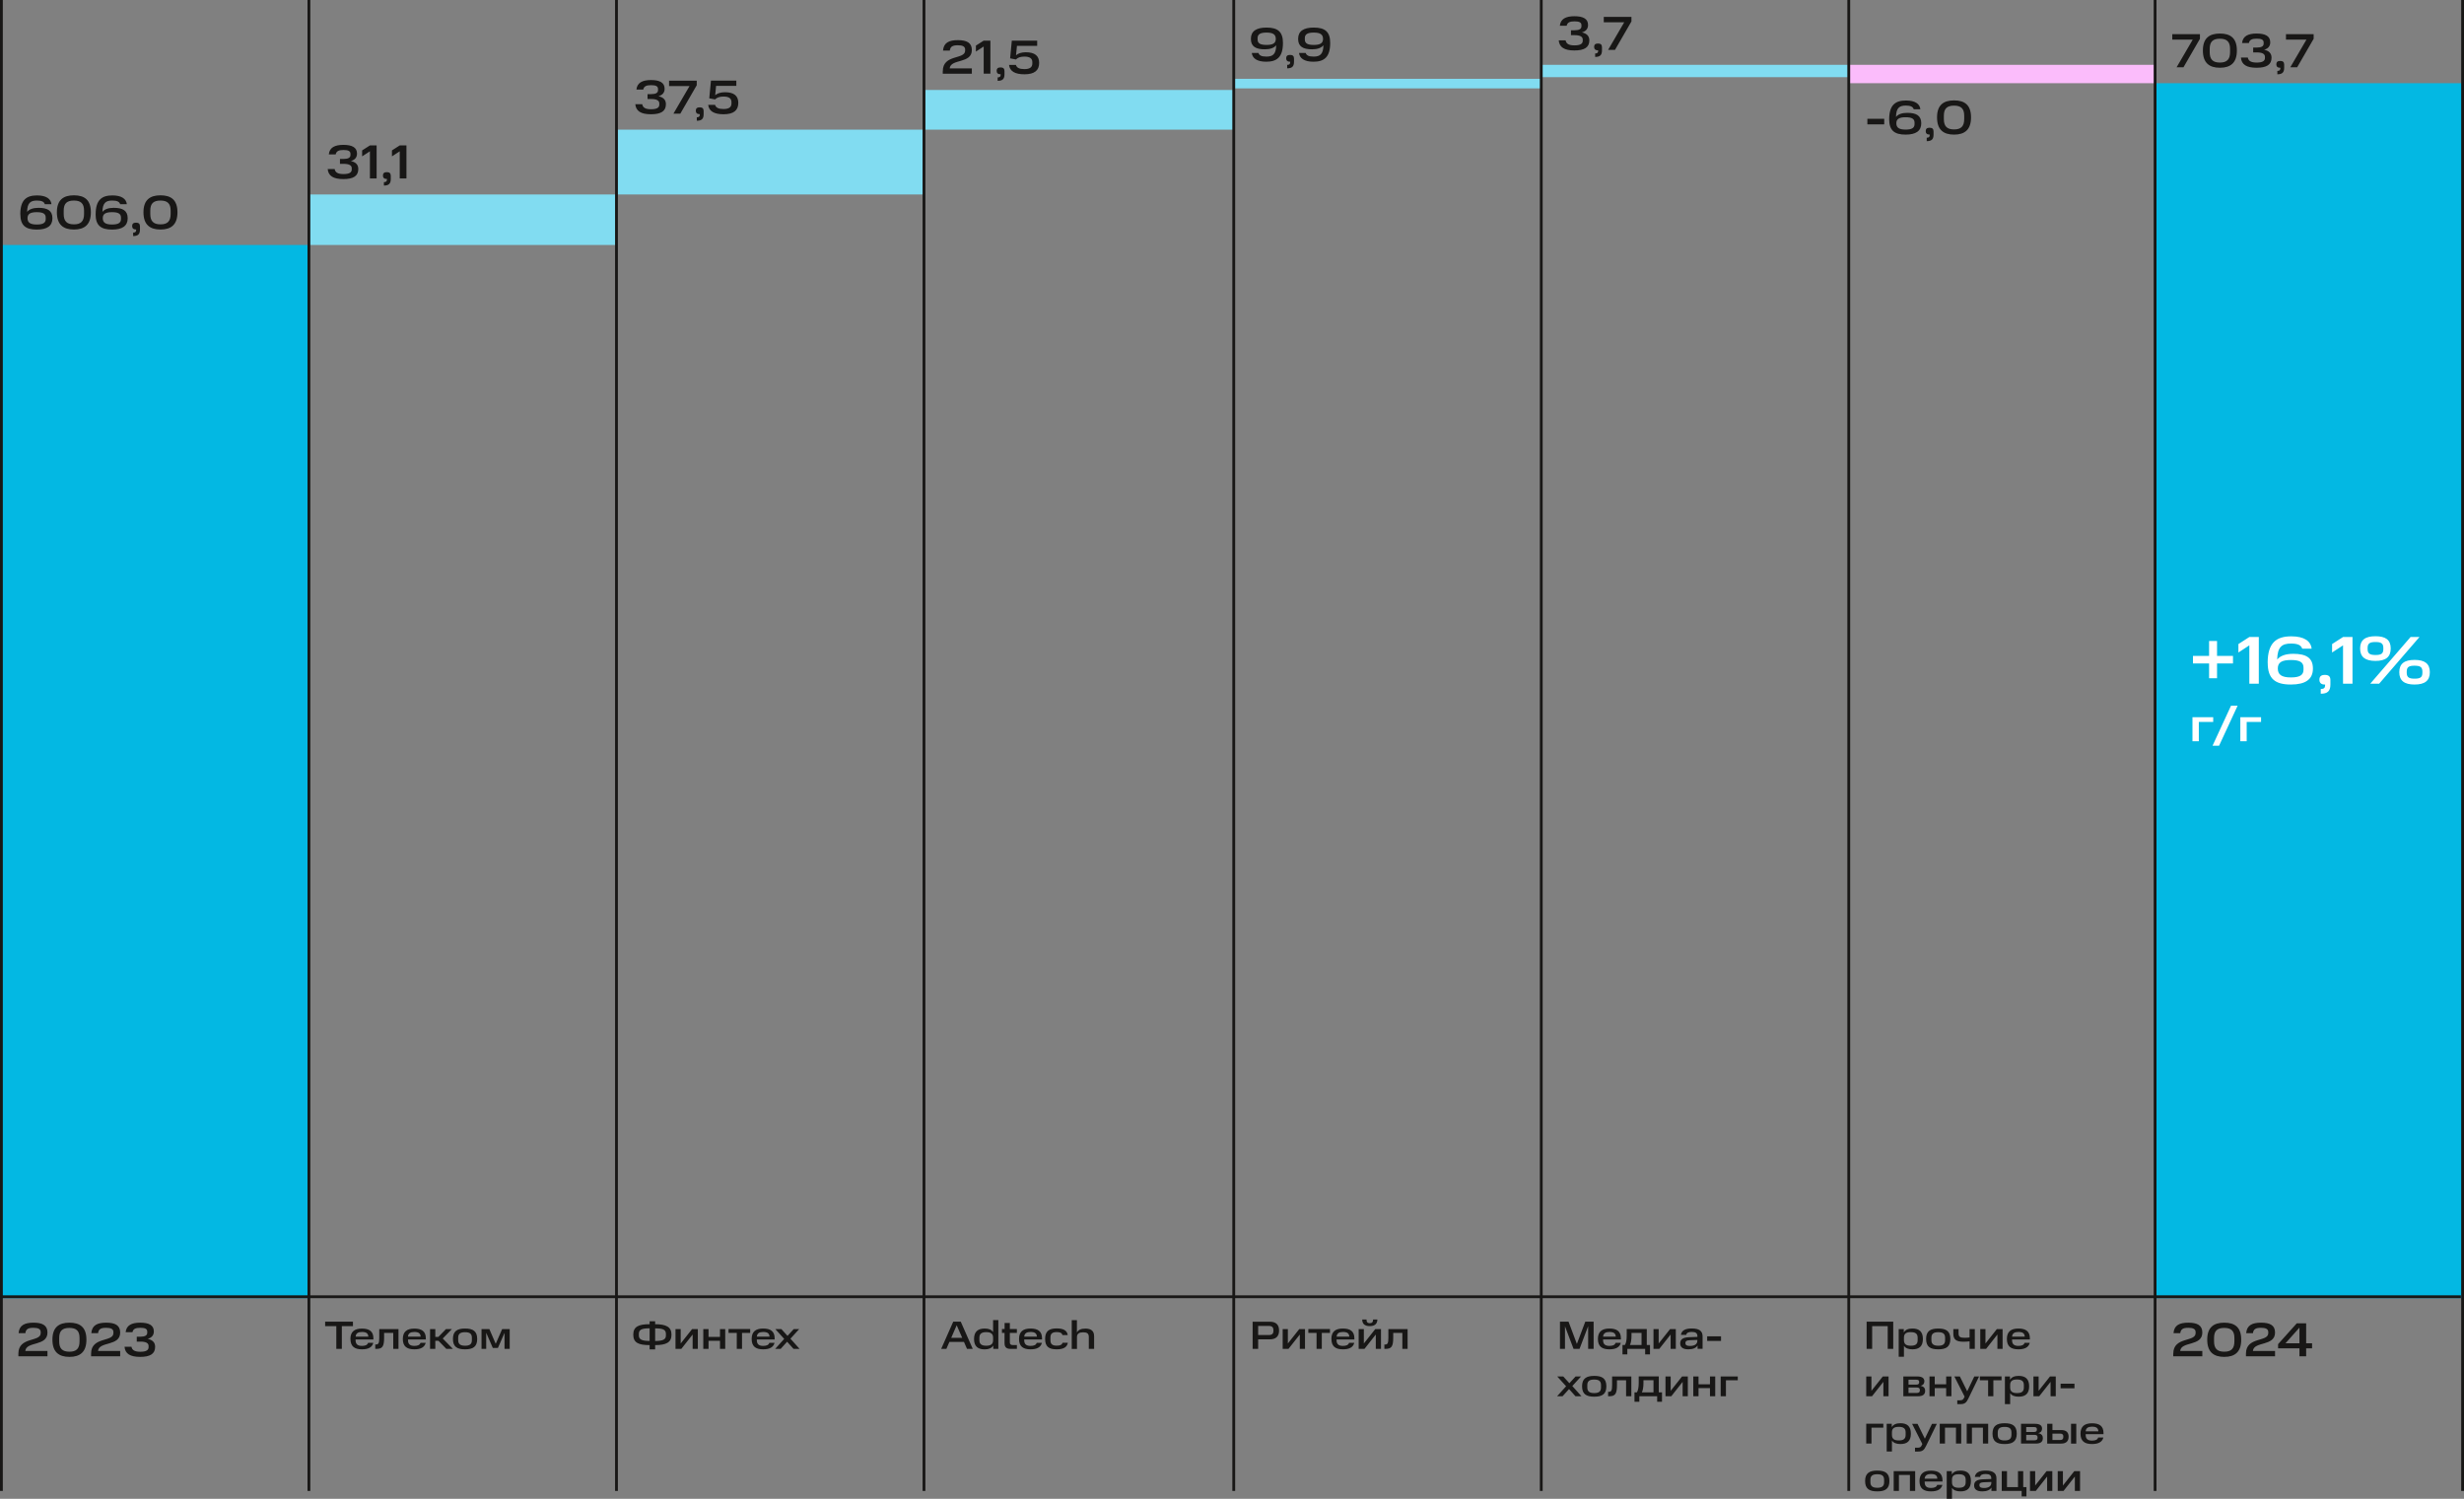 <?xml version="1.0" encoding="UTF-8"?>
<svg id="_Слой_2" data-name="Слой 2" xmlns="http://www.w3.org/2000/svg" xmlns:xlink="http://www.w3.org/1999/xlink" viewBox="0 0 437.1 265.9">
  <rect x="0" y="0" width="437.1" height="265.9" fill="#808080" stroke="none"/>
  <defs>
    <style>
      .cls-1 {
        fill: #181716;
      }

      .cls-2 {
        fill: #fff;
      }

      .cls-3, .cls-4 {
        fill: none;
      }

      .cls-5 {
        clip-path: url(#clippath-1);
      }

      .cls-4 {
        stroke: #181716;
        stroke-width: .5px;
      }

      .cls-6 {
        fill: #03b8e3;
      }

      .cls-7 {
        fill: #81dcf1;
      }

      .cls-8 {
        fill: #fbbcfb;
      }

      .cls-9 {
        clip-path: url(#clippath);
      }
    </style>
    <clipPath id="clippath">
      <rect class="cls-3" width="437.1" height="265.9"/>
    </clipPath>
    <clipPath id="clippath-1">
      <rect class="cls-3" width="437.1" height="265.9"/>
    </clipPath>
  </defs>
  <g id="_Слой_1-2" data-name="Слой 1">
    <rect class="cls-6" y="43.46" width="54.62" height="186.85"/>
    <rect class="cls-7" x="164.09" y="15.96" width="54.62" height="7.04"/>
    <rect class="cls-7" x="54.73" y="34.5" width="54.62" height="8.96"/>
    <rect class="cls-7" x="218.83" y="13.98" width="54.62" height="1.7"/>
    <rect class="cls-8" x="327.83" y="11.5" width="54.54" height="3.26"/>
    <rect class="cls-7" x="109.47" y="23" width="54.4" height="11.5"/>
    <rect class="cls-7" x="273.56" y="11.5" width="54.4" height="2.19"/>
    <rect class="cls-6" x="382.48" y="14.76" width="54.4" height="215.55"/>
    <g class="cls-9">
      <line class="cls-4" x1=".25" y1="264.5" x2=".25" y2="0"/>
      <line class="cls-4" x1="54.8" y1="264.5" x2="54.8" y2="0"/>
      <line class="cls-4" x1="218.86" y1="264.5" x2="218.86" y2="0"/>
      <line class="cls-4" x1="109.36" y1="264.5" x2="109.36" y2="0"/>
      <line class="cls-4" x1="273.41" y1="264.5" x2="273.41" y2="0"/>
      <line class="cls-4" x1="382.3" y1="264.5" x2="382.3" y2="0"/>
      <line class="cls-4" x1="163.91" y1="264.5" x2="163.91" y2="0"/>
      <line class="cls-4" x1="327.96" y1="264.5" x2="327.96" y2="0"/>
      <line class="cls-4" x1="436.85" y1="264.5" x2="436.85" y2="0"/>
      <line class="cls-4" y1="230.05" x2="436.55" y2="230.05"/>
      <path class="cls-1" d="M22.09,238.92c.1,1.24,1.01,1.8,2.78,1.8s2.65-.54,2.65-1.79c0-.8-.5-1.23-1.32-1.41.7-.2,1.09-.63,1.09-1.32,0-1.11-.89-1.55-2.42-1.55s-2.46.48-2.58,1.69h1.21c.12-.6.58-.78,1.39-.78s1.23.17,1.23.68v.2c0,.48-.41.7-1.23.7h-.63v.87h.66c.92,0,1.44.24,1.44.78v.2c0,.54-.43.82-1.47.82-.97,0-1.46-.27-1.57-.89h-1.22ZM16.16,240.14v.48h5.16v-.95h-3.93c.16-1.76,3.93-.77,3.93-3.27,0-1.29-.91-1.75-2.48-1.75s-2.53.46-2.64,1.86h1.2c.09-.73.51-.95,1.43-.95.8,0,1.29.19,1.29.76v.18c0,1.64-3.96.58-3.96,3.64M9.3,237.66c0,2.2,1.14,3.06,3.02,3.06s3.01-.86,3.01-3.06-1.14-3.01-3.01-3.01-3.02.82-3.02,3.01M14.11,237.96c0,1.28-.56,1.85-1.8,1.84-1.25,0-1.81-.56-1.81-1.84v-.6c0-1.26.57-1.78,1.81-1.78s1.8.54,1.8,1.78v.6ZM3.26,240.14v.48h5.16v-.95h-3.93c.16-1.76,3.93-.77,3.93-3.27,0-1.29-.91-1.75-2.48-1.75s-2.53.46-2.64,1.86h1.2c.09-.73.51-.95,1.43-.95.8,0,1.29.19,1.29.76v.18c0,1.64-3.96.58-3.96,3.64"/>
      <path class="cls-1" d="M193.16,239.3h.93v-2.24c0-.98-.57-1.36-1.57-1.36-.67,0-1.23.2-1.48.68v-2.18h-.92v5.11h.93v-2.12c0-.61.43-.83,1.09-.83s1.01.18,1.01.82v2.14ZM185.4,237.54c0,1.39.7,1.84,2.06,1.84,1.2,0,1.84-.39,1.97-1.17h-.93c-.11.34-.38.52-1.04.52-.73,0-1.12-.24-1.12-.97v-.48c0-.69.35-.96,1.12-.96.63,0,.91.16,1.02.53h.93c-.11-.83-.8-1.18-1.95-1.18-1.4,0-2.06.52-2.06,1.85M182.81,236.3c.74,0,1.1.23,1.13.83h-2.25c.04-.6.46-.83,1.12-.83M180.77,237.54c0,1.33.73,1.84,2.04,1.84,1.13,0,1.82-.36,2.02-1.16h-.92c-.12.38-.47.55-1.1.55-.74,0-1.12-.3-1.12-1v-.14h3.16v-.2c0-1.25-.74-1.74-2.04-1.74s-2.04.54-2.04,1.85M177.73,236.47h.47v1.79c0,.74.32,1.04,1.08,1.04h1.11v-.68h-.72c-.39,0-.53-.15-.53-.48v-1.67h1.25v-.69h-1.25v-1.08h-.93v1.08h-.47v.69ZM176.17,237.76c0,.71-.43.98-1.22.98s-1.21-.27-1.21-.97v-.46c0-.71.43-.98,1.21-.98s1.22.27,1.22.97v.45ZM172.79,237.56c0,1.32.71,1.83,1.9,1.83.71,0,1.22-.22,1.51-.68v.59h.9v-5.11h-.93v2.13c-.29-.43-.78-.63-1.48-.63-1.19,0-1.9.53-1.9,1.86h0ZM169.71,235.11l.98,2.23h-1.95l.97-2.23ZM169.1,234.47l-2.14,4.83h.92l.54-1.24h2.58l.54,1.24h1.02l-2.13-4.83h-1.34Z"/>
      <path class="cls-1" d="M25.45,37.66c0,2.2,1.14,3.06,3.02,3.06s3.01-.86,3.01-3.06-1.14-3.01-3.01-3.01-3.02.82-3.02,3.01M30.27,37.96c0,1.28-.56,1.85-1.8,1.84-1.25,0-1.81-.56-1.81-1.84v-.6c0-1.26.57-1.78,1.81-1.78s1.8.54,1.8,1.78v.6ZM23.62,41.28v.6c.86,0,1.21-.33,1.21-1.16v-.57c0-.45-.23-.65-.7-.65s-.69.2-.69.6.24.61.67.61h.04v.1c0,.32-.16.46-.54.46M21.46,38.85c0,.69-.48.98-1.59.98-1.18,0-1.64-.36-1.64-1.13s.54-1.06,1.64-1.06,1.59.27,1.59.97v.24ZM16.96,38c0,1.98.92,2.73,2.91,2.73,1.84,0,2.78-.65,2.78-2.01s-.88-1.85-2.47-1.85c-.95,0-1.64.25-2.01.72.03-1.58.59-2.01,1.74-2.01.88,0,1.27.22,1.41.65h1.18c-.1-.95-.93-1.56-2.56-1.56-1.85,0-2.97.77-2.97,3.34M10.09,37.66c0,2.2,1.14,3.06,3.02,3.06s3.01-.86,3.01-3.06-1.14-3.01-3.01-3.01-3.02.82-3.02,3.01M14.91,37.96c0,1.28-.56,1.85-1.8,1.84-1.25,0-1.81-.56-1.81-1.84v-.6c0-1.26.57-1.78,1.81-1.78s1.8.54,1.8,1.78v.6ZM8.11,38.85c0,.69-.48.98-1.59.98-1.18,0-1.64-.36-1.64-1.13s.54-1.06,1.64-1.06,1.59.27,1.59.97v.24ZM3.61,38c0,1.98.92,2.73,2.91,2.73,1.84,0,2.78-.65,2.78-2.01s-.88-1.85-2.47-1.85c-.95,0-1.64.25-2.02.72.03-1.58.59-2.01,1.73-2.01.88,0,1.28.22,1.41.65h1.18c-.1-.95-.93-1.56-2.56-1.56-1.85,0-2.97.77-2.97,3.34"/>
      <path class="cls-1" d="M179,11.52c.13,1.12,1.06,1.66,2.73,1.66,1.77,0,2.61-.68,2.61-2.02,0-1.25-.76-1.89-2.37-1.89-.78,0-1.39.22-1.73.53l.16-1.66h3.59v-.93h-4.5l-.3,3.14,1.03.2c.34-.36.85-.51,1.51-.51.9,0,1.4.3,1.4.98v.24c0,.71-.5,1-1.41,1-.86,0-1.35-.22-1.5-.74h-1.23ZM176.98,13.74v.6c.86,0,1.21-.33,1.21-1.16v-.57c0-.45-.23-.65-.7-.65s-.69.2-.69.6.24.61.67.61h.04v.1c0,.32-.16.46-.54.46M173.12,8.09v1.06l1.38-.9v4.82h1.19v-5.86h-1.19l-1.38.88ZM167.24,12.6v.48h5.16v-.95h-3.93c.16-1.76,3.93-.77,3.93-3.26,0-1.29-.91-1.75-2.48-1.75s-2.53.46-2.63,1.86h1.2c.09-.73.51-.95,1.43-.95.8,0,1.29.19,1.29.77v.18c0,1.64-3.96.58-3.96,3.64"/>
      <path class="cls-1" d="M69.53,26.68v1.06l1.38-.9v4.82h1.19v-5.86h-1.19l-1.38.88ZM68.1,32.33v.59c.86,0,1.22-.33,1.22-1.16v-.57c0-.45-.23-.65-.7-.65s-.69.2-.69.6.24.61.67.61h.04v.1c0,.32-.16.46-.54.46M64.24,26.68v1.06l1.38-.9v4.82h1.19v-5.86h-1.19l-1.38.88ZM58.13,29.97c.1,1.24,1.01,1.8,2.78,1.8s2.65-.54,2.65-1.79c0-.8-.5-1.23-1.32-1.41.7-.2,1.09-.63,1.09-1.32,0-1.11-.89-1.55-2.42-1.55s-2.46.48-2.58,1.69h1.22c.12-.6.58-.78,1.39-.78s1.23.17,1.23.68v.21c0,.48-.41.7-1.23.7h-.63v.87h.65c.92,0,1.44.24,1.44.78v.21c0,.54-.43.82-1.47.82-.97,0-1.46-.27-1.56-.89h-1.22Z"/>
      <path class="cls-1" d="M231.47,6.76c0-.69.49-.98,1.59-.98,1.18,0,1.64.36,1.64,1.13s-.54,1.06-1.64,1.06-1.59-.27-1.59-.97v-.24ZM235.97,7.62c0-1.98-.92-2.73-2.91-2.73-1.84,0-2.78.65-2.78,2.01s.88,1.85,2.47,1.85c.95,0,1.64-.25,2.02-.72-.04,1.58-.59,2.01-1.74,2.01-.88,0-1.27-.22-1.41-.65h-1.18c.1.95.93,1.56,2.56,1.56,1.85,0,2.97-.77,2.97-3.34M228.34,11.52v.6c.86,0,1.21-.33,1.21-1.16v-.57c0-.45-.23-.65-.7-.65s-.69.2-.69.6.24.61.67.61h.04v.1c0,.32-.16.46-.54.46M223.09,6.76c0-.69.49-.98,1.59-.98,1.18,0,1.64.36,1.64,1.13s-.54,1.06-1.64,1.06-1.59-.27-1.59-.97v-.24ZM227.59,7.62c0-1.98-.92-2.73-2.91-2.73-1.84,0-2.78.65-2.78,2.01s.88,1.85,2.47,1.85c.95,0,1.64-.25,2.02-.72-.03,1.58-.59,2.01-1.74,2.01-.88,0-1.27-.22-1.41-.65h-1.18c.1.95.93,1.56,2.56,1.56,1.85,0,2.97-.77,2.97-3.34"/>
      <path class="cls-1" d="M343.62,20.82c0,2.2,1.14,3.06,3.02,3.06s3.01-.86,3.01-3.06-1.14-3.01-3.01-3.01-3.02.82-3.02,3.01M348.44,21.12c0,1.27-.56,1.85-1.8,1.84-1.25,0-1.81-.56-1.81-1.84v-.6c0-1.26.57-1.78,1.81-1.78s1.8.54,1.8,1.78v.6ZM341.79,24.44v.6c.86,0,1.21-.33,1.21-1.16v-.57c0-.45-.23-.65-.7-.65s-.69.19-.69.6.24.61.67.61h.04v.1c0,.32-.16.46-.54.46M339.63,22.01c0,.69-.49.98-1.59.98-1.18,0-1.64-.36-1.64-1.13s.54-1.06,1.64-1.06,1.59.27,1.59.97v.24ZM335.13,21.15c0,1.98.92,2.73,2.91,2.73,1.84,0,2.78-.65,2.78-2.01s-.88-1.85-2.47-1.85c-.95,0-1.64.25-2.01.72.03-1.58.59-2.01,1.73-2.01.88,0,1.28.22,1.41.65h1.18c-.1-.95-.92-1.55-2.56-1.55-1.85,0-2.97.77-2.97,3.34M331.26,22.07h2.99v-.99h-2.99v.99Z"/>
      <path class="cls-1" d="M125.63,18.61c.13,1.12,1.06,1.66,2.73,1.66,1.77,0,2.61-.68,2.61-2.02,0-1.25-.76-1.89-2.37-1.89-.78,0-1.39.22-1.73.53l.16-1.66h3.59v-.93h-4.5l-.3,3.14,1.03.2c.34-.36.85-.51,1.51-.51.9,0,1.4.3,1.4.98v.24c0,.7-.5.99-1.41.99-.86,0-1.35-.22-1.5-.74h-1.23ZM123.61,20.83v.59c.86,0,1.21-.33,1.21-1.16v-.57c0-.45-.23-.65-.7-.65s-.69.2-.69.6.24.61.67.61h.04v.1c0,.32-.16.46-.54.46M118.69,15.27h3.63l-2.86,4.9h1.22l2.92-5.05v-.81h-4.91v.97ZM112.7,18.47c.1,1.24,1.01,1.8,2.78,1.8s2.65-.54,2.65-1.79c0-.8-.5-1.23-1.32-1.41.7-.2,1.09-.63,1.09-1.32,0-1.11-.89-1.55-2.42-1.55s-2.46.48-2.58,1.69h1.21c.12-.6.58-.78,1.39-.78s1.23.17,1.23.68v.21c0,.48-.41.7-1.23.7h-.63v.87h.65c.92,0,1.44.24,1.44.78v.21c0,.54-.43.82-1.47.82-.97,0-1.46-.27-1.56-.89h-1.22Z"/>
      <path class="cls-1" d="M284.5,3.95h3.63l-2.86,4.9h1.22l2.92-5.05v-.81h-4.91v.97ZM282.97,9.51v.59c.86,0,1.21-.33,1.21-1.16v-.57c0-.45-.23-.65-.7-.65s-.69.2-.69.6.24.61.67.61h.04v.1c0,.32-.16.46-.54.46M276.51,7.15c.1,1.24,1.01,1.8,2.78,1.8s2.65-.54,2.65-1.79c0-.8-.5-1.23-1.32-1.41.7-.2,1.09-.63,1.09-1.32,0-1.11-.89-1.55-2.42-1.55s-2.46.48-2.58,1.69h1.21c.12-.6.58-.78,1.39-.78s1.23.17,1.23.68v.2c0,.48-.41.7-1.23.7h-.63v.87h.65c.92,0,1.44.24,1.44.78v.21c0,.54-.43.82-1.47.82-.97,0-1.46-.27-1.57-.89h-1.22Z"/>
      <path class="cls-1" d="M405.52,7.03h3.63l-2.86,4.9h1.22l2.92-5.05v-.82h-4.91v.97ZM403.99,12.58v.6c.86,0,1.21-.33,1.21-1.16v-.57c0-.45-.23-.64-.7-.64s-.69.19-.69.6.24.61.67.61h.04v.1c0,.32-.16.46-.54.46M397.53,10.22c.1,1.24,1.01,1.8,2.78,1.8s2.65-.54,2.65-1.79c0-.8-.5-1.23-1.32-1.41.71-.19,1.09-.63,1.09-1.32,0-1.1-.89-1.55-2.42-1.55s-2.46.48-2.58,1.69h1.21c.12-.6.58-.78,1.39-.78s1.23.17,1.23.68v.2c0,.48-.41.7-1.23.7h-.63v.86h.65c.92,0,1.44.24,1.44.78v.2c0,.54-.43.82-1.47.82-.97,0-1.46-.27-1.57-.89h-1.22ZM390.78,8.96c0,2.2,1.14,3.06,3.02,3.06s3.01-.86,3.01-3.06-1.14-3.01-3.01-3.01-3.02.82-3.02,3.01M395.6,9.26c0,1.27-.56,1.84-1.8,1.84-1.25,0-1.81-.56-1.81-1.84v-.6c0-1.26.57-1.79,1.81-1.79s1.8.55,1.8,1.79v.6ZM385.35,7.03h3.63l-2.86,4.9h1.22l2.92-5.05v-.82h-4.91v.97Z"/>
      <path class="cls-1" d="M87.42,239.13h.91l1.17-2.67v2.84h.92v-3.51h-1.34l-1.14,2.61-1.13-2.61h-1.39v3.51h.83v-2.86l1.17,2.69ZM80.35,237.54c0,1.39.75,1.84,2.15,1.84s2.15-.45,2.15-1.84-.75-1.85-2.15-1.85-2.15.47-2.15,1.85M83.71,237.75c0,.73-.41.99-1.21.99s-1.22-.27-1.22-.99v-.43c0-.72.41-.98,1.22-.98s1.21.26,1.21.98v.43ZM79.11,235.79l-1.35,1.39h-.54v-1.39h-.93v3.51h.93v-1.44h.56l1.4,1.44h1.16l-1.8-1.84,1.62-1.67h-1.05ZM73.49,236.3c.74,0,1.1.23,1.13.83h-2.25c.03-.6.46-.83,1.12-.83M71.46,237.54c0,1.33.73,1.84,2.04,1.84,1.13,0,1.82-.36,2.02-1.16h-.92c-.12.38-.47.55-1.1.55-.74,0-1.12-.3-1.12-1v-.14h3.16v-.2c0-1.25-.74-1.73-2.04-1.73s-2.04.54-2.04,1.85M66.58,239.3h.2c1.04,0,1.36-.42,1.36-1.97v-.86h1.62v2.83h.93v-3.51h-3.41v1.52c0,1-.15,1.21-.61,1.21h-.1v.78ZM64.21,236.3c.74,0,1.1.23,1.13.83h-2.25c.03-.6.46-.83,1.12-.83M62.17,237.54c0,1.33.73,1.84,2.04,1.84,1.13,0,1.82-.36,2.01-1.16h-.92c-.12.38-.47.55-1.1.55-.74,0-1.12-.3-1.12-1v-.14h3.16v-.2c0-1.25-.74-1.73-2.04-1.73s-2.04.54-2.04,1.85M59.66,235.27v4.03h.98v-4.03h1.97v-.8h-4.93v.8h1.97Z"/>
      <path class="cls-1" d="M245.59,239.3h.2c1.04,0,1.36-.42,1.36-1.97v-.86h1.62v2.83h.93v-3.51h-3.41v1.53c0,1-.15,1.21-.61,1.21h-.1v.78ZM241.65,234.09c.01.78.45,1.17,1.34,1.17s1.33-.4,1.35-1.17h-.76c0,.45-.19.65-.59.65s-.58-.2-.58-.65h-.76ZM241.02,235.79v3.51h1.03l2.01-2.55v2.55h.92v-3.51h-1.02l-2.02,2.55v-2.55h-.92ZM238.23,236.3c.74,0,1.1.23,1.13.83h-2.25c.04-.6.46-.83,1.12-.83M236.19,237.54c0,1.33.73,1.84,2.04,1.84,1.13,0,1.82-.36,2.01-1.16h-.92c-.12.38-.47.55-1.1.55-.74,0-1.12-.3-1.12-1v-.14h3.16v-.2c0-1.25-.74-1.74-2.04-1.74s-2.04.54-2.04,1.85M233.55,236.47v2.83h.93v-2.83h1.45v-.69h-3.84v.69h1.46ZM227.54,235.79v3.51h1.03l2.01-2.55v2.55h.92v-3.51h-1.02l-2.02,2.55v-2.55h-.92ZM225.9,236.14c0,.42-.23.7-.78.7h-1.93v-1.61h1.93c.55,0,.78.29.78.71v.2ZM222.21,234.47v4.83h.98v-1.69h2.07c1.13,0,1.64-.58,1.64-1.57s-.51-1.56-1.64-1.56h-3.04Z"/>
      <path class="cls-1" d="M365.03,260.99v3.51h1.03l2.01-2.55v2.55h.92v-3.51h-1.02l-2.02,2.55v-2.55h-.92ZM360.11,260.99v3.51h1.03l2.01-2.55v2.55h.92v-3.51h-1.02l-2.02,2.55v-2.55h-.92ZM358.62,265.48h.86v-1.66h-.57v-2.83h-.93v2.83h-1.95v-2.83h-.93v3.51h3.53v.98ZM351.94,263.98c-.56,0-.8-.15-.8-.48v-.06c0-.34.24-.45.79-.48l1.32-.05v.14c0,.67-.57.93-1.31.93M350.2,263.53c0,.65.43,1.05,1.45,1.05.81,0,1.36-.25,1.62-.68v.6h.89v-2.22c0-.96-.63-1.39-1.92-1.39-1.2,0-1.81.39-1.92,1.13h.93c.09-.38.41-.52,1-.52.67,0,.99.21.99.77v.11l-1.52.06c-1.11.05-1.52.42-1.52,1.08h0ZM348.7,262.96c0,.73-.43.98-1.22.98s-1.21-.27-1.21-.98v-.5c.02-.68.43-.92,1.21-.92s1.22.25,1.22.97v.45ZM345.34,260.99v4.91h.93v-1.94c.29.43.8.62,1.51.62,1.18,0,1.85-.52,1.85-1.84s-.68-1.85-1.85-1.85c-.74,0-1.25.21-1.54.69v-.59h-.9ZM342.54,261.5c.74,0,1.1.23,1.13.83h-2.25c.04-.59.46-.83,1.12-.83M340.51,262.74c0,1.33.73,1.84,2.04,1.84,1.13,0,1.82-.36,2.02-1.16h-.92c-.12.38-.47.55-1.1.55-.74,0-1.12-.3-1.12-1v-.14h3.16v-.19c0-1.25-.74-1.74-2.04-1.74s-2.04.54-2.04,1.85M335.93,260.99v3.51h.93v-2.83h1.95v2.83h.93v-3.51h-3.81ZM330.86,262.74c0,1.39.75,1.84,2.16,1.84s2.15-.45,2.15-1.84-.75-1.85-2.15-1.85-2.16.47-2.16,1.85M334.23,262.95c0,.73-.41.99-1.21.99s-1.22-.27-1.22-.99v-.43c0-.72.41-.98,1.22-.98s1.21.26,1.21.98v.43Z"/>
      <path class="cls-1" d="M371.11,253.1c.74,0,1.1.23,1.13.83h-2.25c.04-.6.46-.83,1.12-.83M369.07,254.34c0,1.33.73,1.84,2.04,1.84,1.13,0,1.82-.36,2.02-1.16h-.92c-.12.38-.47.55-1.1.55-.74,0-1.12-.3-1.12-1v-.14h3.16v-.2c0-1.25-.74-1.73-2.04-1.73s-2.04.54-2.04,1.85M367.39,256.1h.93v-3.51h-.93v3.51ZM366.02,254.96c0,.32-.17.51-.57.51h-1.36v-1.14h1.36c.4,0,.57.17.57.46v.16ZM363.16,256.1h2.49c.87,0,1.31-.43,1.31-1.22s-.44-1.18-1.31-1.18h-1.56v-1.12h-.93v3.51ZM361.33,253.64c0,.23-.11.4-.49.4h-1.4v-.87h1.4c.37,0,.49.14.49.37v.11ZM361.45,255.09c0,.29-.18.43-.57.43h-1.44v-.97h1.44c.39,0,.57.14.57.41v.13ZM358.52,252.59v3.51h2.61c.87,0,1.26-.32,1.26-.99,0-.4-.21-.75-.83-.86.52-.12.69-.44.69-.8,0-.53-.35-.86-1.27-.86h-2.46ZM353.46,254.34c0,1.39.76,1.84,2.15,1.84s2.15-.45,2.15-1.84-.75-1.85-2.15-1.85-2.15.47-2.15,1.85M356.82,254.55c0,.73-.41.99-1.21.99s-1.22-.27-1.22-.99v-.43c0-.72.41-.98,1.22-.98s1.21.26,1.21.98v.43ZM348.88,252.59v3.51h.93v-2.83h1.95v2.83h.93v-3.51h-3.81ZM344.1,252.59v3.51h.93v-2.83h1.95v2.83h.93v-3.51h-3.81ZM339.19,252.59l1.82,3.58-.08.18c-.18.4-.34.48-.76.48h-.46v.68h.56c.74,0,1.06-.25,1.41-1l1.9-3.91h-.86l-1.26,2.63-1.3-2.63h-.97ZM338.05,254.56c0,.74-.43.98-1.22.98s-1.21-.27-1.21-.98v-.5c.02-.68.43-.93,1.21-.93s1.22.25,1.22.97v.45ZM334.69,252.59v4.91h.93v-1.94c.29.43.8.62,1.51.62,1.18,0,1.85-.52,1.85-1.84s-.68-1.85-1.85-1.85c-.74,0-1.25.21-1.54.69v-.59h-.9ZM331.06,252.59v3.51h.93v-2.83h2.1v-.69h-3.03Z"/>
      <path class="cls-1" d="M365.54,246.29h2.46v-.82h-2.46v.82ZM360.72,244.19v3.51h1.03l2.01-2.55v2.55h.92v-3.51h-1.02l-2.02,2.55v-2.55h-.92ZM359.02,246.16c0,.74-.43.98-1.22.98s-1.21-.27-1.21-.98v-.5c.02-.68.43-.93,1.21-.93s1.22.25,1.22.97v.45ZM355.66,244.19v4.91h.93v-1.94c.29.43.8.62,1.51.62,1.18,0,1.86-.52,1.86-1.84s-.68-1.85-1.86-1.85c-.73,0-1.25.21-1.54.69v-.59h-.9ZM352.68,244.87v2.83h.93v-2.83h1.45v-.69h-3.84v.69h1.46ZM346.69,244.19l1.82,3.58-.08.17c-.18.4-.34.48-.76.48h-.46v.68h.56c.74,0,1.06-.25,1.41-1l1.9-3.91h-.85l-1.26,2.63-1.3-2.63h-.97ZM342.28,244.19v3.51h.93v-1.44h2.03v1.44h.93v-3.51h-.93v1.39h-2.03v-1.39h-.93ZM340.45,245.24c0,.23-.11.4-.49.4h-1.4v-.87h1.4c.37,0,.49.14.49.37v.11ZM340.57,246.69c0,.29-.17.43-.57.43h-1.44v-.97h1.44c.39,0,.57.14.57.41v.13ZM337.64,244.19v3.51h2.61c.87,0,1.26-.32,1.26-.99,0-.4-.21-.75-.83-.86.52-.12.69-.43.69-.8,0-.52-.35-.86-1.27-.86h-2.46ZM331.06,244.19v3.51h1.03l2.01-2.55v2.55h.92v-3.51h-1.02l-2.02,2.55v-2.55h-.92Z"/>
      <path class="cls-1" d="M358.05,236.3c.74,0,1.1.23,1.13.83h-2.25c.04-.6.46-.83,1.12-.83M356.01,237.54c0,1.33.73,1.84,2.04,1.84,1.13,0,1.82-.36,2.02-1.16h-.92c-.12.38-.47.55-1.1.55-.74,0-1.12-.3-1.12-1v-.14h3.16v-.2c0-1.25-.74-1.74-2.04-1.74s-2.04.54-2.04,1.85M351.29,235.79v3.51h1.03l2.01-2.55v2.55h.92v-3.51h-1.02l-2.02,2.55v-2.55h-.92ZM349.39,237.95v1.35h.93v-3.51h-.93v1.48c-.25.04-.55.06-.88.06-.77,0-1.07-.16-1.07-.78v-.76h-.93v.81c0,1.03.5,1.43,1.8,1.43.37,0,.77-.02,1.07-.07M341.68,237.54c0,1.39.75,1.84,2.15,1.84s2.15-.45,2.15-1.84-.75-1.85-2.15-1.85-2.15.47-2.15,1.85M345.05,237.75c0,.73-.41.99-1.21.99s-1.22-.27-1.22-.99v-.43c0-.72.41-.98,1.22-.98s1.21.26,1.21.98v.43ZM340.18,237.76c0,.74-.43.98-1.22.98s-1.21-.27-1.21-.98v-.5c.02-.68.43-.93,1.21-.93s1.22.25,1.22.97v.45ZM336.82,235.79v4.91h.93v-1.94c.29.43.8.62,1.51.62,1.18,0,1.85-.52,1.85-1.84s-.68-1.85-1.85-1.85c-.74,0-1.25.21-1.54.69v-.59h-.9ZM331.13,234.47v4.83h.98v-4.03h2.76v4.03h.98v-4.83h-4.72Z"/>
      <path class="cls-1" d="M140.77,239.3h1.07l-1.62-1.81,1.55-1.7h-.97l-1.1,1.2-1.09-1.2h-1.07l1.57,1.74-1.6,1.77h.97l1.15-1.27,1.14,1.27ZM135.38,236.3c.74,0,1.1.23,1.13.83h-2.25c.04-.6.46-.83,1.12-.83M133.34,237.54c0,1.33.73,1.84,2.04,1.84,1.13,0,1.82-.36,2.02-1.16h-.92c-.12.38-.47.55-1.1.55-.74,0-1.12-.3-1.12-1v-.14h3.16v-.2c0-1.25-.74-1.74-2.04-1.74s-2.04.54-2.04,1.85M130.7,236.47v2.83h.93v-2.83h1.45v-.69h-3.84v.69h1.46ZM124.76,235.79v3.51h.93v-1.44h2.03v1.44h.93v-3.51h-.93v1.39h-2.03v-1.39h-.93ZM119.83,235.79v3.51h1.03l2.01-2.55v2.55h.92v-3.51h-1.02l-2.02,2.55v-2.55h-.92ZM118.13,236.91c0,.7-.46.98-1.91.99v-2.24c1.44,0,1.91.25,1.91.99v.26ZM115.24,235.65v2.24c-1.44,0-1.91-.29-1.91-.99v-.26c0-.74.5-.99,1.91-.99M115.24,238.63v.76h.98v-.76c1.96,0,2.9-.48,2.9-1.85s-.94-1.85-2.9-1.86v-.52h-.98v.52c-1.95,0-2.9.43-2.9,1.86s.94,1.85,2.9,1.85"/>
      <path class="cls-1" d="M305.24,244.19v3.51h.93v-2.83h2.1v-.68h-3.03ZM300.38,244.19v3.51h.93v-1.44h2.03v1.44h.93v-3.51h-.93v1.39h-2.03v-1.39h-.93ZM295.45,244.19v3.51h1.03l2.01-2.55v2.55h.92v-3.51h-1.02l-2.02,2.55v-2.55h-.92ZM293.32,244.87v2.14h-2.06c.17-.34.28-.9.28-1.67v-.48h1.78ZM289.95,248.68h.86v-.98h3.16v.98h.86v-1.67h-.57v-2.83h-3.56v1.16c0,.77-.11,1.32-.32,1.67h-.43v1.66ZM285.28,247.7h.2c1.04,0,1.36-.42,1.36-1.97v-.86h1.62v2.83h.93v-3.51h-3.41v1.52c0,1-.15,1.21-.61,1.21h-.1v.78ZM280.65,245.94c0,1.39.76,1.84,2.16,1.84s2.15-.45,2.15-1.84-.75-1.85-2.15-1.85-2.16.47-2.16,1.85M284.01,246.15c0,.73-.41.99-1.21.99s-1.22-.27-1.22-.99v-.43c0-.72.41-.98,1.22-.98s1.21.26,1.21.98v.43ZM279.47,247.7h1.07l-1.62-1.81,1.55-1.7h-.97l-1.1,1.2-1.09-1.2h-1.07l1.58,1.74-1.6,1.77h.97l1.15-1.27,1.14,1.27Z"/>
      <path class="cls-1" d="M302.84,237.89h2.46v-.82h-2.46v.82ZM299.79,238.78c-.56,0-.8-.15-.8-.48v-.06c0-.34.24-.45.79-.48l1.32-.05v.14c0,.67-.57.93-1.31.93M298.06,238.33c0,.65.43,1.05,1.46,1.05.8,0,1.36-.25,1.62-.69v.6h.89v-2.22c0-.96-.63-1.39-1.92-1.39-1.2,0-1.81.38-1.92,1.13h.93c.09-.38.41-.52,1-.52.67,0,.99.21.99.77v.11l-1.52.06c-1.11.05-1.53.42-1.53,1.08h0ZM293.32,235.79v3.51h1.03l2.01-2.55v2.55h.92v-3.51h-1.02l-2.02,2.55v-2.55h-.92ZM291.2,236.47v2.14h-2.06c.17-.34.28-.9.28-1.67v-.48h1.78ZM287.82,240.28h.86v-.98h3.16v.98h.86v-1.67h-.57v-2.83h-3.56v1.16c0,.77-.1,1.32-.32,1.67h-.43v1.66ZM285.5,236.3c.74,0,1.1.23,1.13.83h-2.25c.04-.6.46-.83,1.12-.83M283.46,237.54c0,1.33.73,1.84,2.04,1.84,1.13,0,1.82-.36,2.02-1.16h-.92c-.12.38-.47.55-1.1.55-.73,0-1.12-.3-1.12-1v-.14h3.16v-.2c0-1.25-.74-1.74-2.04-1.74s-2.04.54-2.04,1.85M279.14,239.3h1.06l1.53-4.03v4.03h.97v-4.83h-1.48l-1.49,3.95-1.48-3.95h-1.52v4.83h.89v-4.01l1.52,4.01Z"/>
      <path class="cls-1" d="M405.43,238.31l2.48-2.78v2.78h-2.48ZM404.12,238.45v.75h3.79v1.42h1.19v-1.42h1.05v-.89h-1.05v-3.55h-1.66l-3.32,3.7ZM398.42,240.14v.48h5.16v-.95h-3.93c.16-1.76,3.93-.77,3.93-3.27,0-1.29-.91-1.75-2.48-1.75s-2.53.46-2.64,1.86h1.2c.09-.73.51-.95,1.43-.95.8,0,1.29.19,1.29.76v.18c0,1.64-3.96.58-3.96,3.64M391.55,237.66c0,2.2,1.14,3.06,3.02,3.06s3.01-.86,3.01-3.06-1.14-3.01-3.01-3.01-3.02.82-3.02,3.01M396.37,237.96c0,1.28-.56,1.85-1.8,1.84-1.25,0-1.81-.56-1.81-1.84v-.6c0-1.26.57-1.78,1.81-1.78s1.8.54,1.8,1.78v.6ZM385.52,240.14v.48h5.16v-.95h-3.93c.16-1.76,3.93-.77,3.93-3.27,0-1.29-.91-1.75-2.48-1.75s-2.53.46-2.63,1.86h1.2c.09-.73.51-.95,1.43-.95.8,0,1.29.19,1.29.76v.18c0,1.64-3.96.58-3.96,3.64"/>
    </g>
    <path class="cls-2" d="M397.42,127.23v4.27h1.13v-3.43h2.55v-.83h-3.68ZM395.77,125.2l-3.28,7.1h1.16l3.29-7.1h-1.17ZM388.93,127.23v4.27h1.13v-3.43h2.55v-.83h-3.68Z"/>
    <g class="cls-5">
      <path class="cls-2" d="M425.62,119.24c0,1.53.91,2.2,2.71,2.2s2.71-.67,2.71-2.19-.91-2.18-2.71-2.18-2.71.67-2.71,2.18h0ZM427.62,113.01l-7.15,8.28h1.58l7.15-8.28h-1.59ZM418.67,115.04c0,1.52.91,2.21,2.72,2.21s2.71-.68,2.71-2.21-.91-2.17-2.71-2.17-2.72.66-2.72,2.17M429.72,119.37c0,.83-.44,1.03-1.39,1.03s-1.39-.22-1.39-1.04v-.22c0-.83.43-1.04,1.39-1.04s1.39.22,1.39,1.04v.23ZM422.79,115.17c0,.83-.44,1.03-1.39,1.03s-1.4-.22-1.4-1.04v-.22c0-.83.44-1.04,1.4-1.04s1.39.22,1.39,1.04v.23ZM413.7,114.26v1.5l1.94-1.27v6.8h1.68v-8.28h-1.68l-1.94,1.25ZM411.69,122.23v.84c1.21,0,1.71-.47,1.71-1.63v-.8c0-.64-.32-.91-.98-.91s-.97.27-.97.85.33.86.95.86h.06v.14c0,.46-.23.65-.77.65M408.63,118.8c0,.97-.68,1.38-2.24,1.38-1.67,0-2.32-.51-2.32-1.6s.76-1.49,2.32-1.49,2.24.38,2.24,1.37v.34ZM402.28,117.59c0,2.8,1.29,3.85,4.1,3.85,2.59,0,3.92-.91,3.92-2.84s-1.25-2.61-3.49-2.61c-1.34,0-2.32.35-2.85,1.02.05-2.23.83-2.84,2.45-2.84,1.25,0,1.8.31,1.99.91h1.67c-.14-1.34-1.31-2.19-3.61-2.19-2.6,0-4.19,1.09-4.19,4.71M397.08,114.26v1.5l1.94-1.27v6.8h1.68v-8.28h-1.68l-1.94,1.25ZM391.88,120.33h1.41v-2.63h2.83v-1.34h-2.83v-2.64h-1.41v2.64h-2.86v1.34h2.86v2.63Z"/>
    </g>
  </g>
</svg>